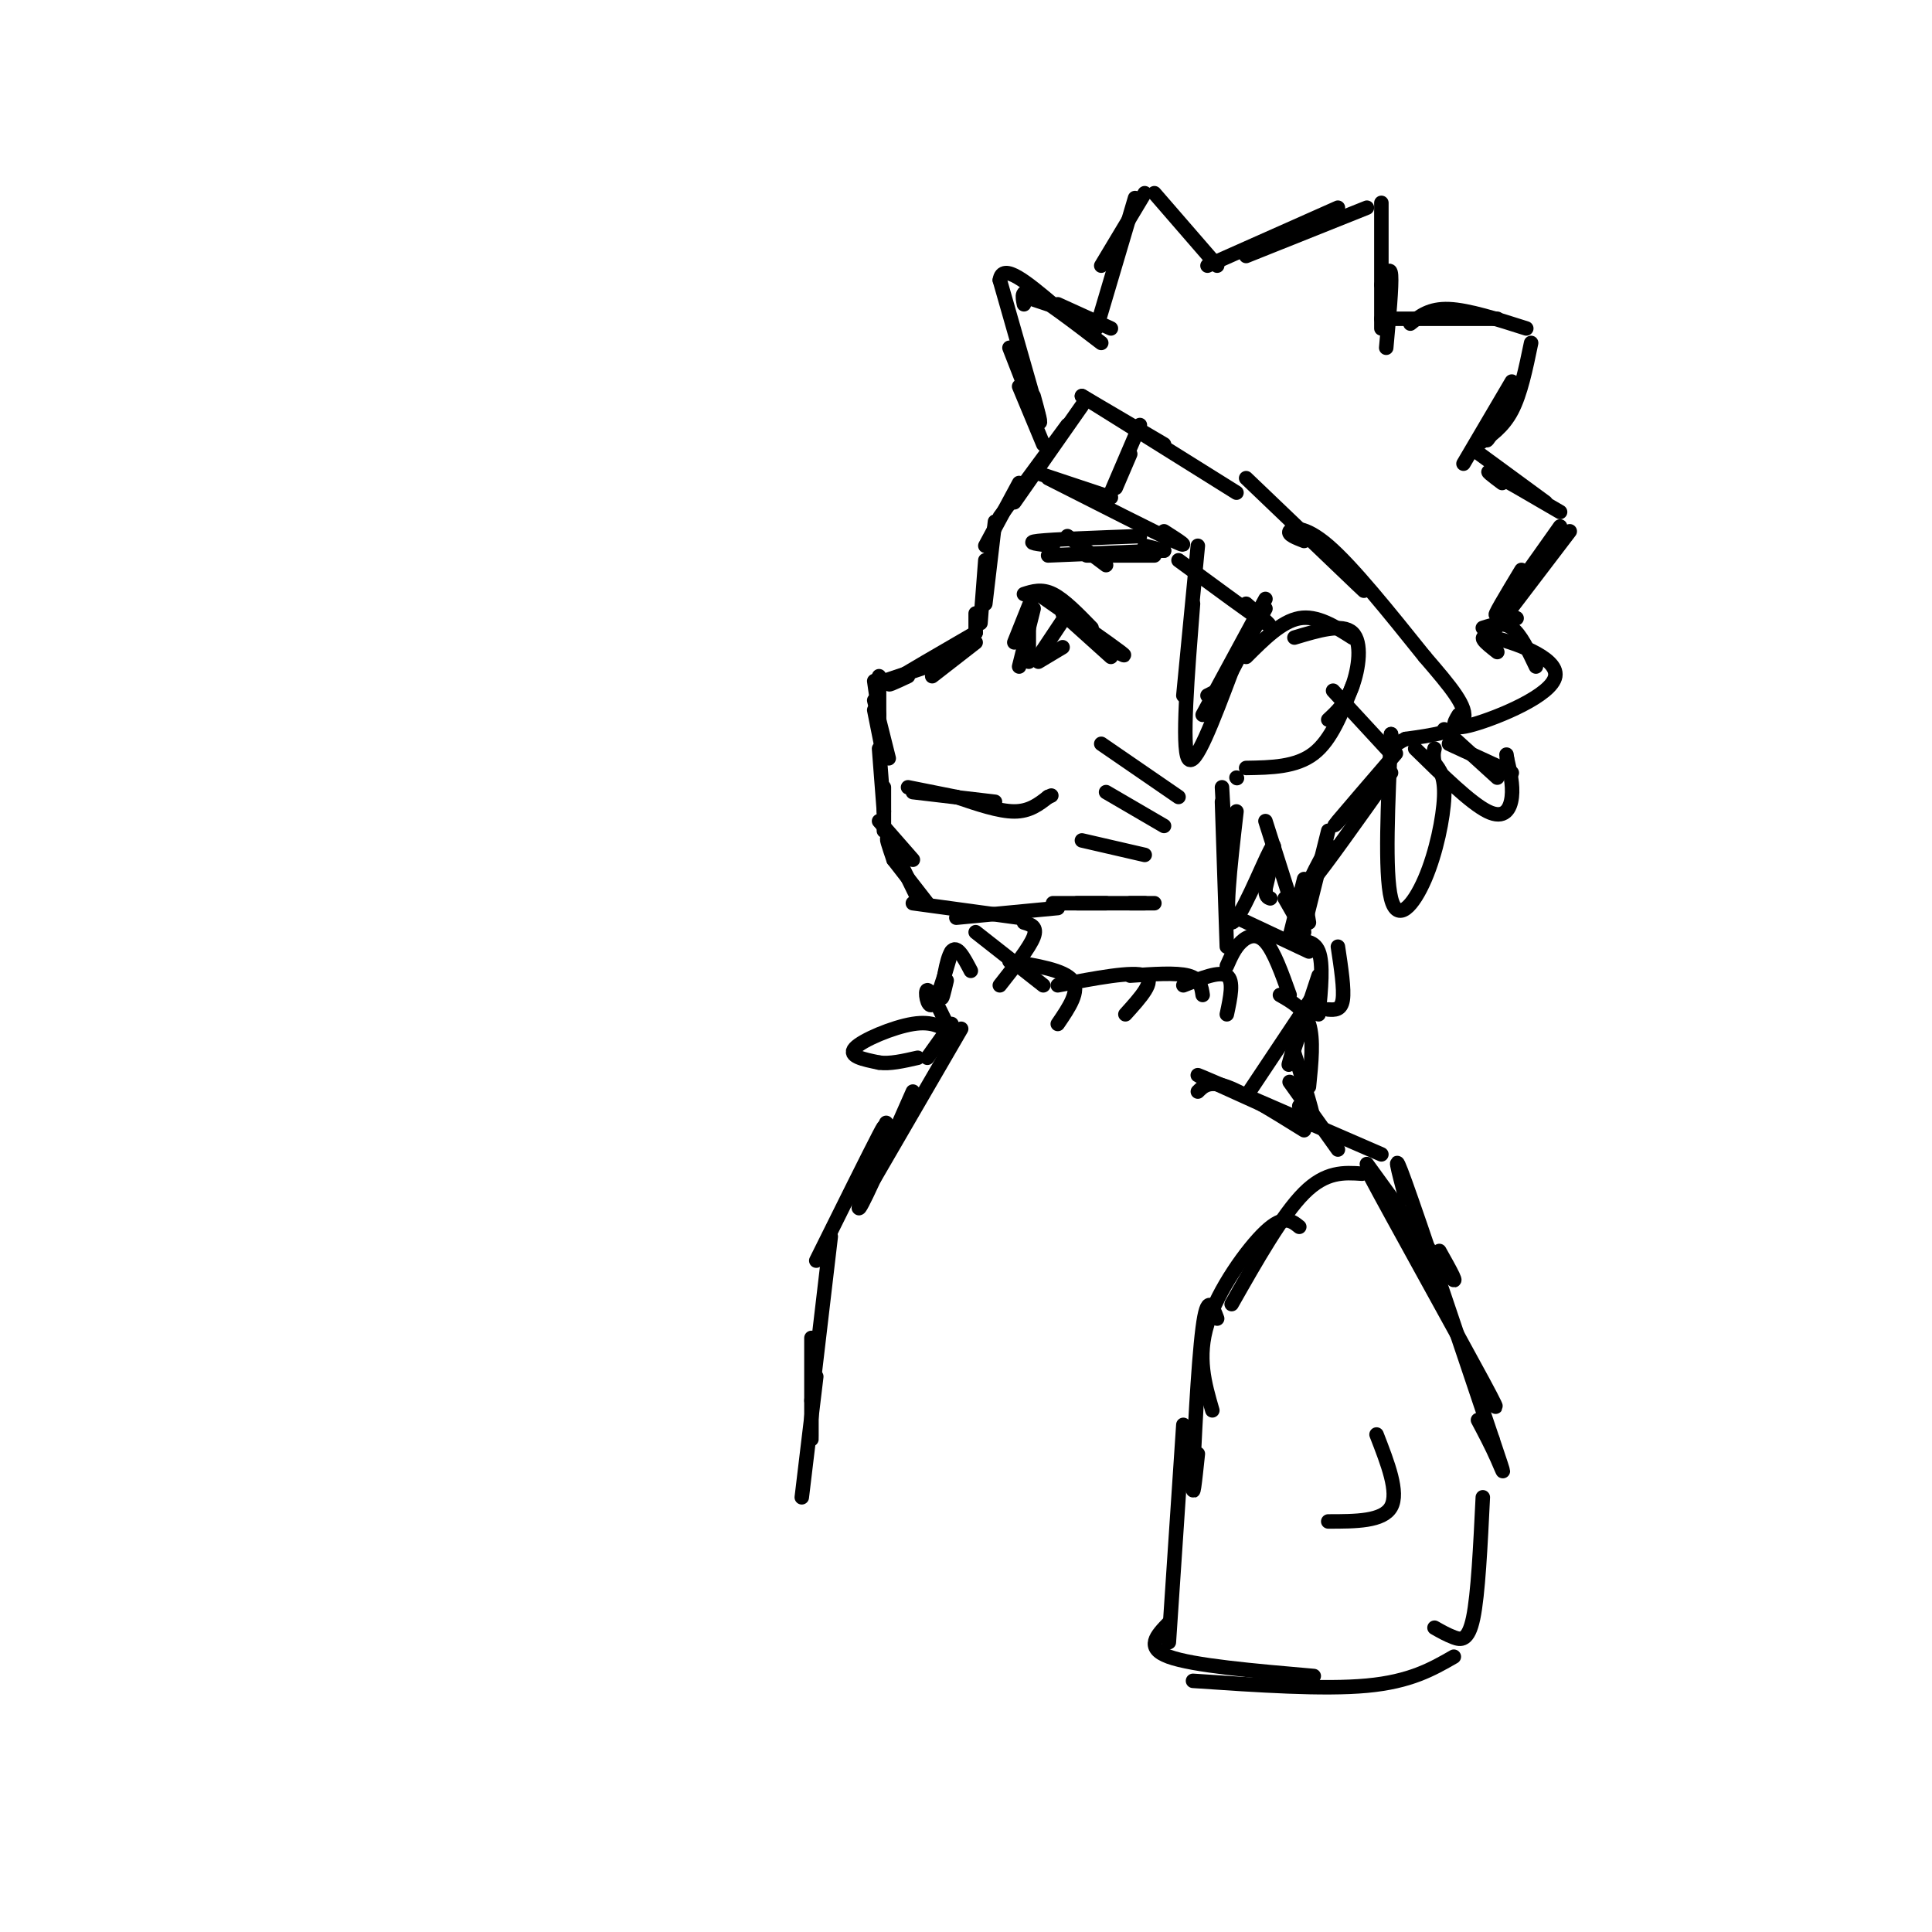 <svg viewBox='0 0 400 400' version='1.1' xmlns='http://www.w3.org/2000/svg' xmlns:xlink='http://www.w3.org/1999/xlink'><g fill='none' stroke='#000000' stroke-width='3' stroke-linecap='round' stroke-linejoin='round'><path d='M224,84c0.000,0.000 -14.000,20.000 -14,20'/><path d='M221,88c0.000,0.000 -14.000,19.000 -14,19'/><path d='M211,100c0.000,0.000 -7.000,13.000 -7,13'/><path d='M206,108c0.000,0.000 -2.000,17.000 -2,17'/><path d='M204,116c0.000,0.000 -1.000,13.000 -1,13'/><path d='M202,127c0.000,0.000 0.000,4.000 0,4'/><path d='M202,133c0.000,0.000 -9.000,7.000 -9,7'/><path d='M202,131c-7.333,4.250 -14.667,8.500 -17,10c-2.333,1.500 0.333,0.250 3,-1'/><path d='M198,136c0.000,0.000 -15.000,5.000 -15,5'/><path d='M181,141c0.000,0.000 1.000,7.000 1,7'/><path d='M182,140c0.000,0.000 0.000,11.000 0,11'/><path d='M181,145c0.000,0.000 3.000,12.000 3,12'/><path d='M181,147c0.000,0.000 2.000,10.000 2,10'/><path d='M182,155c0.000,0.000 1.000,13.000 1,13'/><path d='M183,163c0.000,0.000 0.000,9.000 0,9'/><path d='M182,170c0.000,0.000 7.000,8.000 7,8'/><path d='M185,178c-0.917,-2.667 -1.833,-5.333 -1,-4c0.833,1.333 3.417,6.667 6,12'/><path d='M185,178c0.000,0.000 7.000,9.000 7,9'/><path d='M189,187c0.000,0.000 22.000,3.000 22,3'/><path d='M198,190c0.000,0.000 21.000,-2.000 21,-2'/><path d='M215,98c0.000,0.000 15.000,5.000 15,5'/><path d='M217,99c11.000,5.583 22.000,11.167 26,13c4.000,1.833 1.000,-0.083 -2,-2'/><path d='M224,82c0.000,0.000 17.000,10.000 17,10'/><path d='M224,82c0.000,0.000 32.000,20.000 32,20'/><path d='M236,88c0.000,0.000 -6.000,14.000 -6,14'/><path d='M234,94c0.000,0.000 -3.000,7.000 -3,7'/><path d='M212,123c1.833,-0.583 3.667,-1.167 6,0c2.333,1.167 5.167,4.083 8,7'/><path d='M215,123c7.417,5.167 14.833,10.333 17,12c2.167,1.667 -0.917,-0.167 -4,-2'/><path d='M220,127c0.000,0.000 10.000,9.000 10,9'/><path d='M214,123c0.000,0.000 -4.000,10.000 -4,10'/><path d='M214,126c0.000,0.000 -3.000,12.000 -3,12'/><path d='M213,128c0.000,0.000 0.000,9.000 0,9'/><path d='M221,127c0.000,0.000 -6.000,9.000 -6,9'/><path d='M220,134c0.000,0.000 -5.000,3.000 -5,3'/><path d='M221,111c0.000,0.000 8.000,6.000 8,6'/><path d='M218,113c-3.000,-0.333 -6.000,-0.667 -3,-1c3.000,-0.333 12.000,-0.667 21,-1'/><path d='M217,115c0.000,0.000 24.000,-1.000 24,-1'/><path d='M225,115c0.000,0.000 14.000,0.000 14,0'/><path d='M237,113c0.000,0.000 4.000,1.000 4,1'/><path d='M188,163c0.000,0.000 10.000,2.000 10,2'/><path d='M189,164c0.000,0.000 17.000,2.000 17,2'/><path d='M198,165c4.417,1.500 8.833,3.000 12,3c3.167,0.000 5.083,-1.500 7,-3'/><path d='M217,165c1.167,-0.500 0.583,-0.250 0,0'/><path d='M228,154c0.000,0.000 16.000,11.000 16,11'/><path d='M229,164c0.000,0.000 12.000,7.000 12,7'/><path d='M224,174c0.000,0.000 13.000,3.000 13,3'/><path d='M218,187c0.000,0.000 11.000,0.000 11,0'/><path d='M223,187c0.000,0.000 14.000,0.000 14,0'/><path d='M234,187c0.000,0.000 5.000,0.000 5,0'/><path d='M248,113c0.000,0.000 -3.000,31.000 -3,31'/><path d='M247,125c-1.167,14.833 -2.333,29.667 -1,32c1.333,2.333 5.167,-7.833 9,-18'/><path d='M255,139c2.667,-5.167 4.833,-9.083 7,-13'/><path d='M249,148c0.000,0.000 13.000,-24.000 13,-24'/><path d='M250,144c0.000,0.000 2.000,-1.000 2,-1'/><path d='M258,136c3.667,-3.667 7.333,-7.333 11,-8c3.667,-0.667 7.333,1.667 11,4'/><path d='M268,132c4.956,-1.489 9.911,-2.978 12,-1c2.089,1.978 1.311,7.422 0,11c-1.311,3.578 -3.156,5.289 -5,7'/><path d='M280,142c-2.167,5.583 -4.333,11.167 -8,14c-3.667,2.833 -8.833,2.917 -14,3'/><path d='M256,161c0.000,0.000 0.100,0.100 0.1,0.1'/><path d='M253,163c0.000,0.000 1.000,18.000 1,18'/><path d='M253,166c0.000,0.000 1.000,30.000 1,30'/><path d='M212,191c1.417,0.417 2.833,0.833 2,3c-0.833,2.167 -3.917,6.083 -7,10'/><path d='M202,193c0.000,0.000 14.000,11.000 14,11'/><path d='M209,199c5.667,0.917 11.333,1.833 13,4c1.667,2.167 -0.667,5.583 -3,9'/><path d='M219,204c7.833,-1.500 15.667,-3.000 18,-2c2.333,1.000 -0.833,4.500 -4,8'/><path d='M234,202c4.750,-0.333 9.500,-0.667 12,0c2.500,0.667 2.750,2.333 3,4'/><path d='M245,204c3.750,-1.500 7.500,-3.000 9,-2c1.500,1.000 0.750,4.500 0,8'/><path d='M254,200c0.822,-1.867 1.644,-3.733 3,-5c1.356,-1.267 3.244,-1.933 5,0c1.756,1.933 3.378,6.467 5,11'/><path d='M267,195c2.500,-0.250 5.000,-0.500 6,2c1.000,2.500 0.500,7.750 0,13'/><path d='M277,196c0.667,4.417 1.333,8.833 1,11c-0.333,2.167 -1.667,2.083 -3,2'/><path d='M254,189c0.000,0.000 17.000,8.000 17,8'/><path d='M269,196c0.000,0.000 6.000,-24.000 6,-24'/><path d='M267,194c0.000,0.000 3.000,-12.000 3,-12'/><path d='M262,170c0.000,0.000 7.000,22.000 7,22'/><path d='M266,186c0.000,0.000 4.000,7.000 4,7'/><path d='M209,72c2.583,6.667 5.167,13.333 6,15c0.833,1.667 -0.083,-1.667 -1,-5'/><path d='M211,80c0.000,0.000 5.000,12.000 5,12'/><path d='M212,63c-0.333,-1.667 -0.667,-3.333 2,-2c2.667,1.333 8.333,5.667 14,10'/><path d='M219,63c0.000,0.000 11.000,5.000 11,5'/><path d='M227,68c0.000,0.000 8.000,-27.000 8,-27'/><path d='M228,55c0.000,0.000 9.000,-15.000 9,-15'/><path d='M239,40c0.000,0.000 13.000,15.000 13,15'/><path d='M250,55c0.000,0.000 27.000,-12.000 27,-12'/><path d='M258,53c0.000,0.000 25.000,-10.000 25,-10'/><path d='M286,42c0.000,0.000 0.000,26.000 0,26'/><path d='M286,59c0.917,-2.083 1.833,-4.167 2,-2c0.167,2.167 -0.417,8.583 -1,15'/><path d='M286,66c0.000,0.000 24.000,0.000 24,0'/><path d='M292,67c2.000,-1.583 4.000,-3.167 8,-3c4.000,0.167 10.000,2.083 16,4'/><path d='M317,71c-1.083,5.250 -2.167,10.500 -4,14c-1.833,3.500 -4.417,5.250 -7,7'/><path d='M315,79c-3.083,5.500 -6.167,11.000 -7,12c-0.833,1.000 0.583,-2.500 2,-6'/><path d='M313,79c0.000,0.000 -10.000,17.000 -10,17'/><path d='M305,93c0.000,0.000 15.000,11.000 15,11'/><path d='M311,100c-2.000,-1.500 -4.000,-3.000 -2,-2c2.000,1.000 8.000,4.500 14,8'/><path d='M325,110c0.000,0.000 -16.000,21.000 -16,21'/><path d='M312,127c0.000,0.000 2.000,1.000 2,1'/><path d='M315,118c-3.167,5.250 -6.333,10.500 -5,9c1.333,-1.500 7.167,-9.750 13,-18'/><path d='M307,130c2.083,-0.667 4.167,-1.333 6,0c1.833,1.333 3.417,4.667 5,8'/><path d='M310,135c-2.381,-1.863 -4.762,-3.726 -1,-3c3.762,0.726 13.667,4.042 13,8c-0.667,3.958 -11.905,8.560 -17,10c-5.095,1.440 -4.048,-0.280 -3,-2'/><path d='M244,116c7.833,5.750 15.667,11.500 18,13c2.333,1.500 -0.833,-1.250 -4,-4'/><path d='M258,99c9.833,9.417 19.667,18.833 23,22c3.333,3.167 0.167,0.083 -3,-3'/><path d='M270,112c-1.711,-0.667 -3.422,-1.333 -3,-2c0.422,-0.667 2.978,-1.333 8,3c5.022,4.333 12.511,13.667 20,23'/><path d='M295,136c5.422,6.289 8.978,10.511 8,13c-0.978,2.489 -6.489,3.244 -12,4'/><path d='M291,153c-2.533,1.200 -2.867,2.200 -3,2c-0.133,-0.200 -0.067,-1.600 0,-3'/><path d='M276,143c0.000,0.000 12.000,13.000 12,13'/><path d='M300,154c0.000,0.000 13.000,6.000 13,6'/><path d='M293,155c5.756,5.644 11.511,11.289 15,13c3.489,1.711 4.711,-0.511 5,-3c0.289,-2.489 -0.356,-5.244 -1,-8'/><path d='M312,157c-0.167,-1.333 -0.083,-0.667 0,0'/><path d='M288,152c-0.661,14.357 -1.321,28.714 0,34c1.321,5.286 4.625,1.500 7,-4c2.375,-5.500 3.821,-12.714 4,-17c0.179,-4.286 -0.911,-5.643 -2,-7'/><path d='M297,158c-0.333,-1.667 -0.167,-2.333 0,-3'/><path d='M299,151c0.000,0.000 11.000,10.000 11,10'/><path d='M289,156c-5.167,6.000 -10.333,12.000 -12,14c-1.667,2.000 0.167,0.000 2,-2'/><path d='M288,160c-6.917,9.750 -13.833,19.500 -16,22c-2.167,2.500 0.417,-2.250 3,-7'/><path d='M256,168c-1.333,11.556 -2.667,23.111 -1,23c1.667,-0.111 6.333,-11.889 8,-15c1.667,-3.111 0.333,2.444 -1,8'/><path d='M262,184c0.000,1.667 0.500,1.833 1,2'/><path d='M270,185c0.000,0.000 1.000,6.000 1,6'/><path d='M215,86c0.000,0.000 -8.000,-28.000 -8,-28'/><path d='M207,58c0.500,-3.833 5.750,0.583 11,5'/><path d='M214,62c0.000,0.000 3.000,1.000 3,1'/><path d='M273,202c-2.667,8.083 -5.333,16.167 -6,18c-0.667,1.833 0.667,-2.583 2,-7'/><path d='M272,206c0.000,0.000 -14.000,21.000 -14,21'/><path d='M201,201c-1.444,-2.756 -2.889,-5.511 -4,-4c-1.111,1.511 -1.889,7.289 -2,9c-0.111,1.711 0.444,-0.644 1,-3'/><path d='M197,197c-1.489,5.133 -2.978,10.267 -4,11c-1.022,0.733 -1.578,-2.933 -1,-3c0.578,-0.067 2.289,3.467 4,7'/><path d='M248,226c1.167,-1.167 2.333,-2.333 6,-1c3.667,1.333 9.833,5.167 16,9'/><path d='M262,229c-8.500,-3.833 -17.000,-7.667 -13,-6c4.000,1.667 20.500,8.833 37,16'/><path d='M283,241c7.250,10.000 14.500,20.000 17,23c2.500,3.000 0.250,-1.000 -2,-5'/><path d='M291,248c-1.500,-5.667 -3.000,-11.333 0,-3c3.000,8.333 10.500,30.667 18,53'/><path d='M309,298c3.200,9.489 2.200,6.711 1,4c-1.200,-2.711 -2.600,-5.356 -4,-8'/><path d='M295,262c-7.244,-12.311 -14.489,-24.622 -11,-18c3.489,6.622 17.711,32.178 23,42c5.289,9.822 1.644,3.911 -2,-2'/><path d='M265,206c2.500,1.417 5.000,2.833 6,6c1.000,3.167 0.500,8.083 0,13'/><path d='M267,215c2.333,7.333 4.667,14.667 5,17c0.333,2.333 -1.333,-0.333 -3,-3'/><path d='M267,224c0.000,0.000 10.000,14.000 10,14'/><path d='M282,243c-3.750,-0.250 -7.500,-0.500 -12,4c-4.500,4.500 -9.750,13.750 -15,23'/><path d='M269,254c-1.600,-1.289 -3.200,-2.578 -7,1c-3.800,3.578 -9.800,12.022 -12,19c-2.200,6.978 -0.600,12.489 1,18'/><path d='M252,273c-1.022,-2.711 -2.044,-5.422 -3,2c-0.956,7.422 -1.844,24.978 -2,31c-0.156,6.022 0.422,0.511 1,-5'/><path d='M197,214c-1.933,-1.333 -3.867,-2.667 -8,-2c-4.133,0.667 -10.467,3.333 -12,5c-1.533,1.667 1.733,2.333 5,3'/><path d='M182,220c2.167,0.333 5.083,-0.333 8,-1'/><path d='M192,219c0.000,0.000 5.000,-7.000 5,-7'/><path d='M199,213c0.000,0.000 -18.000,31.000 -18,31'/><path d='M189,226c-5.000,11.333 -10.000,22.667 -11,24c-1.000,1.333 2.000,-7.333 5,-16'/><path d='M183,234c0.833,-2.667 0.417,-1.333 0,0'/><path d='M181,238c1.500,-3.417 3.000,-6.833 1,-3c-2.000,3.833 -7.500,14.917 -13,26'/><path d='M172,256c0.000,0.000 -4.000,34.000 -4,34'/><path d='M168,277c0.000,8.667 0.000,17.333 0,20c0.000,2.667 0.000,-0.667 0,-4'/><path d='M169,285c0.000,0.000 -3.000,25.000 -3,25'/><path d='M245,295c0.000,0.000 -3.000,45.000 -3,45'/><path d='M242,336c-2.500,2.583 -5.000,5.167 0,7c5.000,1.833 17.500,2.917 30,4'/><path d='M247,348c13.500,0.917 27.000,1.833 36,1c9.000,-0.833 13.500,-3.417 18,-6'/><path d='M307,310c-0.489,10.067 -0.978,20.133 -2,25c-1.022,4.867 -2.578,4.533 -4,4c-1.422,-0.533 -2.711,-1.267 -4,-2'/><path d='M285,297c2.333,6.000 4.667,12.000 3,15c-1.667,3.000 -7.333,3.000 -13,3'/></g>
</svg>